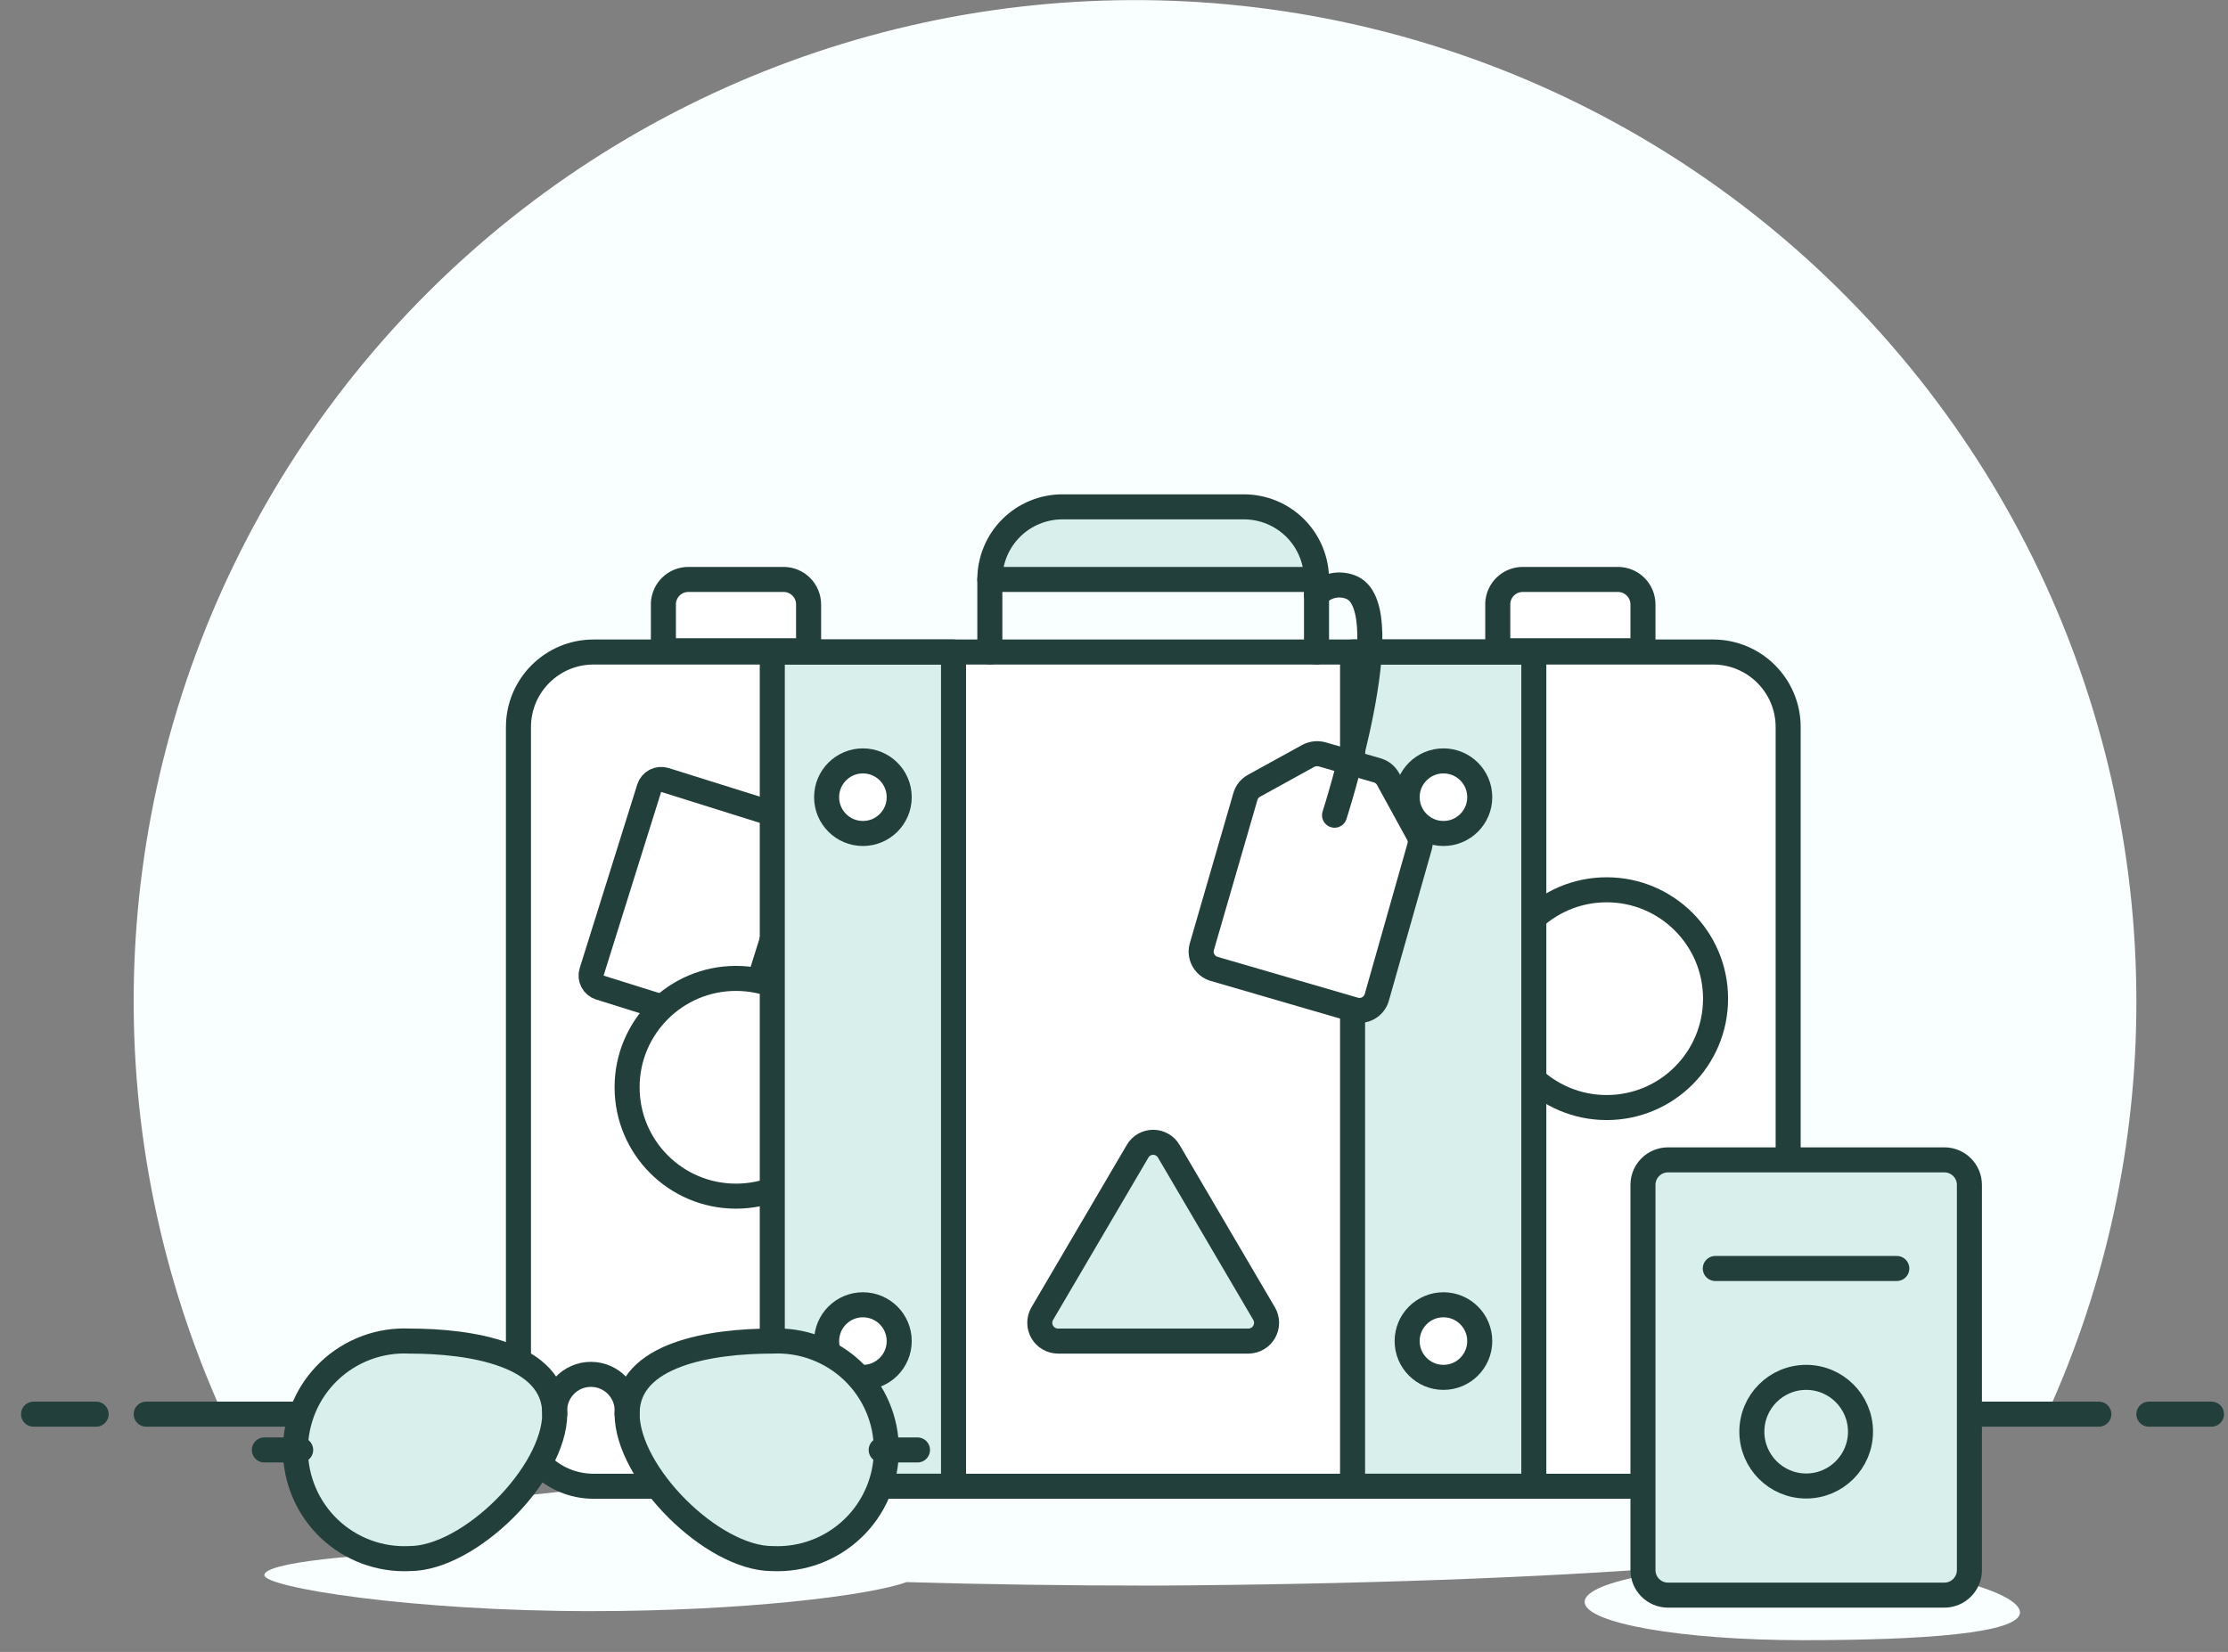 <?xml version="1.0" encoding="utf-8"?>
<svg xmlns="http://www.w3.org/2000/svg" width="89" height="66" viewBox="0 0 89 66" fill="none">
<rect x="0" y="0" width="89" height="66" fill="#808080" stroke="none"/>
<path d="M85.34 40C85.339 34.031 84.003 28.138 81.428 22.752C78.854 17.367 75.107 12.626 70.462 8.877C65.817 5.128 60.392 2.466 54.585 1.087C48.777 -0.293 42.735 -0.355 36.9 0.904C31.065 2.164 25.587 4.713 20.865 8.365C16.144 12.018 12.3 16.68 9.615 22.011C6.93 27.342 5.472 33.207 5.348 39.175C5.225 45.142 6.438 51.062 8.9 56.5H81.77C84.129 51.32 85.347 45.692 85.34 40Z" fill="#F9FFFE"/>
<path d="M5.84 56.5H83.84" stroke="#223F3C" stroke-linecap="round" stroke-linejoin="round"/>
<path d="M1.34 56.5H3.84" stroke="#223F3C" stroke-linecap="round" stroke-linejoin="round"/>
<path d="M85.84 56.5H88.34" stroke="#223F3C" stroke-linecap="round" stroke-linejoin="round"/>
<path d="M75.77 61C75.77 59.73 62.47 58.7 46.07 58.7C29.67 58.7 16.36 59.7 16.36 61C16.36 61.33 17.27 61.64 18.9 61.93C14.02 62.07 10.56 62.44 10.56 62.93C10.56 63.42 16.4 64.37 23.61 64.37C29.67 64.37 34.74 63.75 36.21 63.21C39.29 63.3 42.61 63.35 46.07 63.35C62.47 63.26 75.77 62.23 75.77 61Z" fill="#F9FFFE"/>
<path d="M68.43 26.05H23.71C22.053 26.05 20.71 27.393 20.71 29.05V56.38C20.71 58.037 22.053 59.38 23.71 59.38H68.43C70.087 59.38 71.43 58.037 71.43 56.38V29.05C71.43 27.393 70.087 26.05 68.43 26.05Z" fill="white"/>
<path d="M41.63 52.49C41.567 52.601 41.534 52.726 41.535 52.853C41.535 52.98 41.569 53.105 41.633 53.215C41.696 53.325 41.788 53.417 41.898 53.481C42.008 53.545 42.132 53.579 42.26 53.58H49.88C50.006 53.577 50.13 53.542 50.238 53.477C50.347 53.413 50.437 53.321 50.499 53.211C50.562 53.101 50.595 52.977 50.595 52.851C50.595 52.724 50.562 52.6 50.5 52.49L46.69 46C46.627 45.89 46.536 45.798 46.426 45.735C46.316 45.671 46.191 45.638 46.065 45.638C45.938 45.638 45.813 45.671 45.703 45.735C45.594 45.798 45.503 45.89 45.44 46L41.63 52.49Z" fill="#D8EFEC" stroke="#223F3C" stroke-linecap="round" stroke-linejoin="round"/>
<path d="M64.18 44.25C66.582 44.25 68.53 42.303 68.53 39.9C68.53 37.498 66.582 35.55 64.18 35.55C61.778 35.55 59.83 37.498 59.83 39.9C59.83 42.303 61.778 44.25 64.18 44.25Z" fill="white" stroke="#223F3C" stroke-linecap="round" stroke-linejoin="round"/>
<path d="M27.5 23.15H31.3C31.565 23.15 31.82 23.255 32.007 23.443C32.195 23.631 32.3 23.885 32.3 24.15V26H26.5V24.1C26.513 23.844 26.624 23.602 26.81 23.425C26.996 23.248 27.243 23.15 27.5 23.15Z" fill="white" stroke="#223F3C" stroke-linecap="round" stroke-linejoin="round"/>
<path d="M26.56 31.163L32.286 32.958L29.687 41.25L23.962 39.456C23.835 39.416 23.729 39.328 23.668 39.21C23.606 39.093 23.594 38.956 23.634 38.829L25.933 31.491C25.973 31.364 26.061 31.259 26.179 31.197C26.297 31.136 26.434 31.124 26.56 31.163Z" fill="white" stroke="#223F3C" stroke-linecap="round" stroke-linejoin="round"/>
<path d="M29.4 47.79C31.802 47.79 33.75 45.843 33.75 43.44C33.75 41.038 31.802 39.09 29.4 39.09C26.997 39.09 25.05 41.038 25.05 43.44C25.05 45.843 26.997 47.79 29.4 47.79Z" fill="white" stroke="#223F3C" stroke-linecap="round" stroke-linejoin="round"/>
<path d="M38.09 26.05H30.85V59.38H38.09V26.05Z" fill="#D8EFEC"/>
<path d="M61.27 26.05H54.03V59.38H61.27V26.05Z" fill="#D8EFEC"/>
<path d="M60.83 23.15H64.63C64.895 23.15 65.15 23.255 65.337 23.443C65.525 23.631 65.63 23.885 65.63 24.15V26H59.83V24.1C59.843 23.844 59.954 23.602 60.14 23.425C60.326 23.248 60.573 23.15 60.83 23.15Z" fill="white" stroke="#223F3C" stroke-linecap="round" stroke-linejoin="round"/>
<path d="M49.69 20.25H42.44C41.671 20.25 40.933 20.555 40.389 21.099C39.846 21.643 39.54 22.381 39.54 23.15H52.59C52.59 22.769 52.515 22.392 52.369 22.04C52.224 21.688 52.01 21.369 51.741 21.099C51.471 20.83 51.152 20.616 50.8 20.471C50.448 20.325 50.071 20.25 49.69 20.25Z" fill="#D8EFEC" stroke="#223F3C" stroke-linecap="round" stroke-linejoin="round"/>
<path d="M34.47 33.3C35.271 33.3 35.92 32.651 35.92 31.85C35.92 31.049 35.271 30.4 34.47 30.4C33.669 30.4 33.02 31.049 33.02 31.85C33.02 32.651 33.669 33.3 34.47 33.3Z" fill="white" stroke="#223F3C" stroke-linecap="round" stroke-linejoin="round"/>
<path d="M34.47 55.03C35.271 55.03 35.92 54.381 35.92 53.58C35.92 52.779 35.271 52.13 34.47 52.13C33.669 52.13 33.02 52.779 33.02 53.58C33.02 54.381 33.669 55.03 34.47 55.03Z" fill="white" stroke="#223F3C" stroke-linecap="round" stroke-linejoin="round"/>
<path d="M57.66 33.3C58.461 33.3 59.11 32.651 59.11 31.85C59.11 31.049 58.461 30.4 57.66 30.4C56.859 30.4 56.21 31.049 56.21 31.85C56.21 32.651 56.859 33.3 57.66 33.3Z" fill="white" stroke="#223F3C" stroke-linecap="round" stroke-linejoin="round"/>
<path d="M57.66 55.03C58.461 55.03 59.11 54.381 59.11 53.58C59.11 52.779 58.461 52.13 57.66 52.13C56.859 52.13 56.21 52.779 56.21 53.58C56.21 54.381 56.859 55.03 57.66 55.03Z" fill="white" stroke="#223F3C" stroke-linecap="round" stroke-linejoin="round"/>
<path d="M38.09 26.05H30.85V59.38H38.09V26.05Z" stroke="#223F3C" stroke-linecap="round" stroke-linejoin="round"/>
<path d="M61.27 26.05H54.03V59.38H61.27V26.05Z" stroke="#223F3C" stroke-linecap="round" stroke-linejoin="round"/>
<path d="M55 39.84C54.975 39.933 54.931 40.019 54.872 40.095C54.813 40.17 54.739 40.233 54.655 40.279C54.571 40.326 54.479 40.355 54.384 40.366C54.288 40.376 54.192 40.367 54.1 40.34L48.5 38.71C48.317 38.657 48.163 38.533 48.071 38.366C47.979 38.2 47.957 38.003 48.01 37.82L49.75 31.82C49.776 31.729 49.821 31.643 49.881 31.57C49.941 31.496 50.016 31.435 50.1 31.39L52.26 30.2C52.432 30.11 52.632 30.089 52.82 30.14L55.02 30.78C55.111 30.807 55.196 30.852 55.27 30.912C55.344 30.972 55.405 31.046 55.45 31.13L56.64 33.3C56.688 33.382 56.719 33.474 56.729 33.569C56.74 33.663 56.73 33.759 56.7 33.85L55 39.84Z" fill="white" stroke="#223F3C" stroke-linecap="round" stroke-linejoin="round"/>
<path d="M68.43 26.05H23.71C22.053 26.05 20.71 27.393 20.71 29.05V56.38C20.71 58.037 22.053 59.38 23.71 59.38H68.43C70.087 59.38 71.43 58.037 71.43 56.38V29.05C71.43 27.393 70.087 26.05 68.43 26.05Z" stroke="#223F3C" stroke-linecap="round" stroke-linejoin="round"/>
<path d="M39.54 23.15V26.05" stroke="#223F3C" stroke-linecap="round" stroke-linejoin="round"/>
<path d="M52.59 23.15V26.05" stroke="#223F3C" stroke-linecap="round" stroke-linejoin="round"/>
<path d="M53.31 32.57C53.31 32.57 55.93 24.45 54.03 23.49C53.791 23.378 53.523 23.344 53.264 23.394C53.005 23.445 52.769 23.576 52.59 23.77" stroke="#223F3C" stroke-linecap="round" stroke-linejoin="round"/>
<path d="M72 62.47C67.19 62.47 63.3 63.15 63.3 64C63.3 64.85 67.19 65.53 72 65.53C76.81 65.53 80.69 65.26 80.69 64.42C80.69 63.58 76.77 62.47 72 62.47Z" fill="#F9FFFE"/>
<path d="M22.16 56.48C22.16 58.88 18.76 62.27 16.36 62.27C15.772 62.298 15.184 62.207 14.632 62.001C14.08 61.796 13.576 61.48 13.15 61.074C12.724 60.668 12.384 60.179 12.153 59.638C11.921 59.097 11.801 58.514 11.801 57.925C11.801 57.336 11.921 56.754 12.153 56.212C12.384 55.671 12.724 55.182 13.15 54.776C13.576 54.37 14.08 54.055 14.632 53.849C15.184 53.643 15.772 53.552 16.36 53.58C18.76 53.58 22.16 54.08 22.16 56.48Z" fill="#D8EFEC"/>
<path d="M25.05 56.48C25.05 58.88 28.45 62.27 30.85 62.27C31.438 62.298 32.026 62.207 32.577 62.001C33.129 61.796 33.633 61.48 34.06 61.074C34.486 60.668 34.825 60.179 35.057 59.638C35.289 59.097 35.408 58.514 35.408 57.925C35.408 57.336 35.289 56.754 35.057 56.212C34.825 55.671 34.486 55.182 34.06 54.776C33.633 54.37 33.129 54.055 32.577 53.849C32.026 53.643 31.438 53.552 30.85 53.58C28.45 53.58 25.05 54.08 25.05 56.48Z" fill="#D8EFEC"/>
<path d="M22.16 56.48C22.16 58.88 18.76 62.27 16.36 62.27C15.772 62.298 15.184 62.207 14.632 62.001C14.08 61.796 13.576 61.48 13.15 61.074C12.724 60.668 12.384 60.179 12.153 59.638C11.921 59.097 11.801 58.514 11.801 57.925C11.801 57.336 11.921 56.754 12.153 56.212C12.384 55.671 12.724 55.182 13.15 54.776C13.576 54.37 14.08 54.055 14.632 53.849C15.184 53.643 15.772 53.552 16.36 53.58C18.76 53.58 22.16 54.08 22.16 56.48Z" stroke="#223F3C" stroke-linecap="round" stroke-linejoin="round"/>
<path d="M25.05 56.48C25.05 58.88 28.45 62.27 30.85 62.27C31.438 62.298 32.026 62.207 32.577 62.001C33.129 61.796 33.633 61.48 34.06 61.074C34.486 60.668 34.825 60.179 35.057 59.638C35.289 59.097 35.408 58.514 35.408 57.925C35.408 57.336 35.289 56.754 35.057 56.212C34.825 55.671 34.486 55.182 34.06 54.776C33.633 54.37 33.129 54.055 32.577 53.849C32.026 53.643 31.438 53.552 30.85 53.58C28.45 53.58 25.05 54.08 25.05 56.48Z" stroke="#223F3C" stroke-linecap="round" stroke-linejoin="round"/>
<path d="M22.16 56.48C22.143 56.28 22.168 56.079 22.233 55.889C22.298 55.7 22.402 55.525 22.538 55.378C22.674 55.23 22.838 55.112 23.022 55.032C23.206 54.951 23.404 54.91 23.605 54.91C23.805 54.91 24.004 54.951 24.187 55.032C24.371 55.112 24.536 55.23 24.672 55.378C24.808 55.525 24.911 55.7 24.976 55.889C25.041 56.079 25.066 56.28 25.05 56.48" stroke="#223F3C" stroke-linecap="round" stroke-linejoin="round"/>
<path d="M12.01 57.93H10.56" stroke="#223F3C" stroke-linecap="round" stroke-linejoin="round"/>
<path d="M36.65 57.93H35.2" stroke="#223F3C" stroke-linecap="round" stroke-linejoin="round"/>
<path d="M77.67 46.34H66.63C66.078 46.34 65.63 46.788 65.63 47.34V62.73C65.63 63.282 66.078 63.73 66.63 63.73H77.67C78.222 63.73 78.67 63.282 78.67 62.73V47.34C78.67 46.788 78.222 46.34 77.67 46.34Z" fill="#D8EFEC" stroke="#223F3C" stroke-linecap="round" stroke-linejoin="round"/>
<path d="M68.52 50.68H75.77" stroke="#223F3C" stroke-linecap="round" stroke-linejoin="round"/>
<path d="M72.15 59.37C73.348 59.37 74.32 58.398 74.32 57.2C74.32 56.002 73.348 55.03 72.15 55.03C70.951 55.03 69.98 56.002 69.98 57.2C69.98 58.398 70.951 59.37 72.15 59.37Z" stroke="#223F3C" stroke-linecap="round" stroke-linejoin="round"/>
</svg>